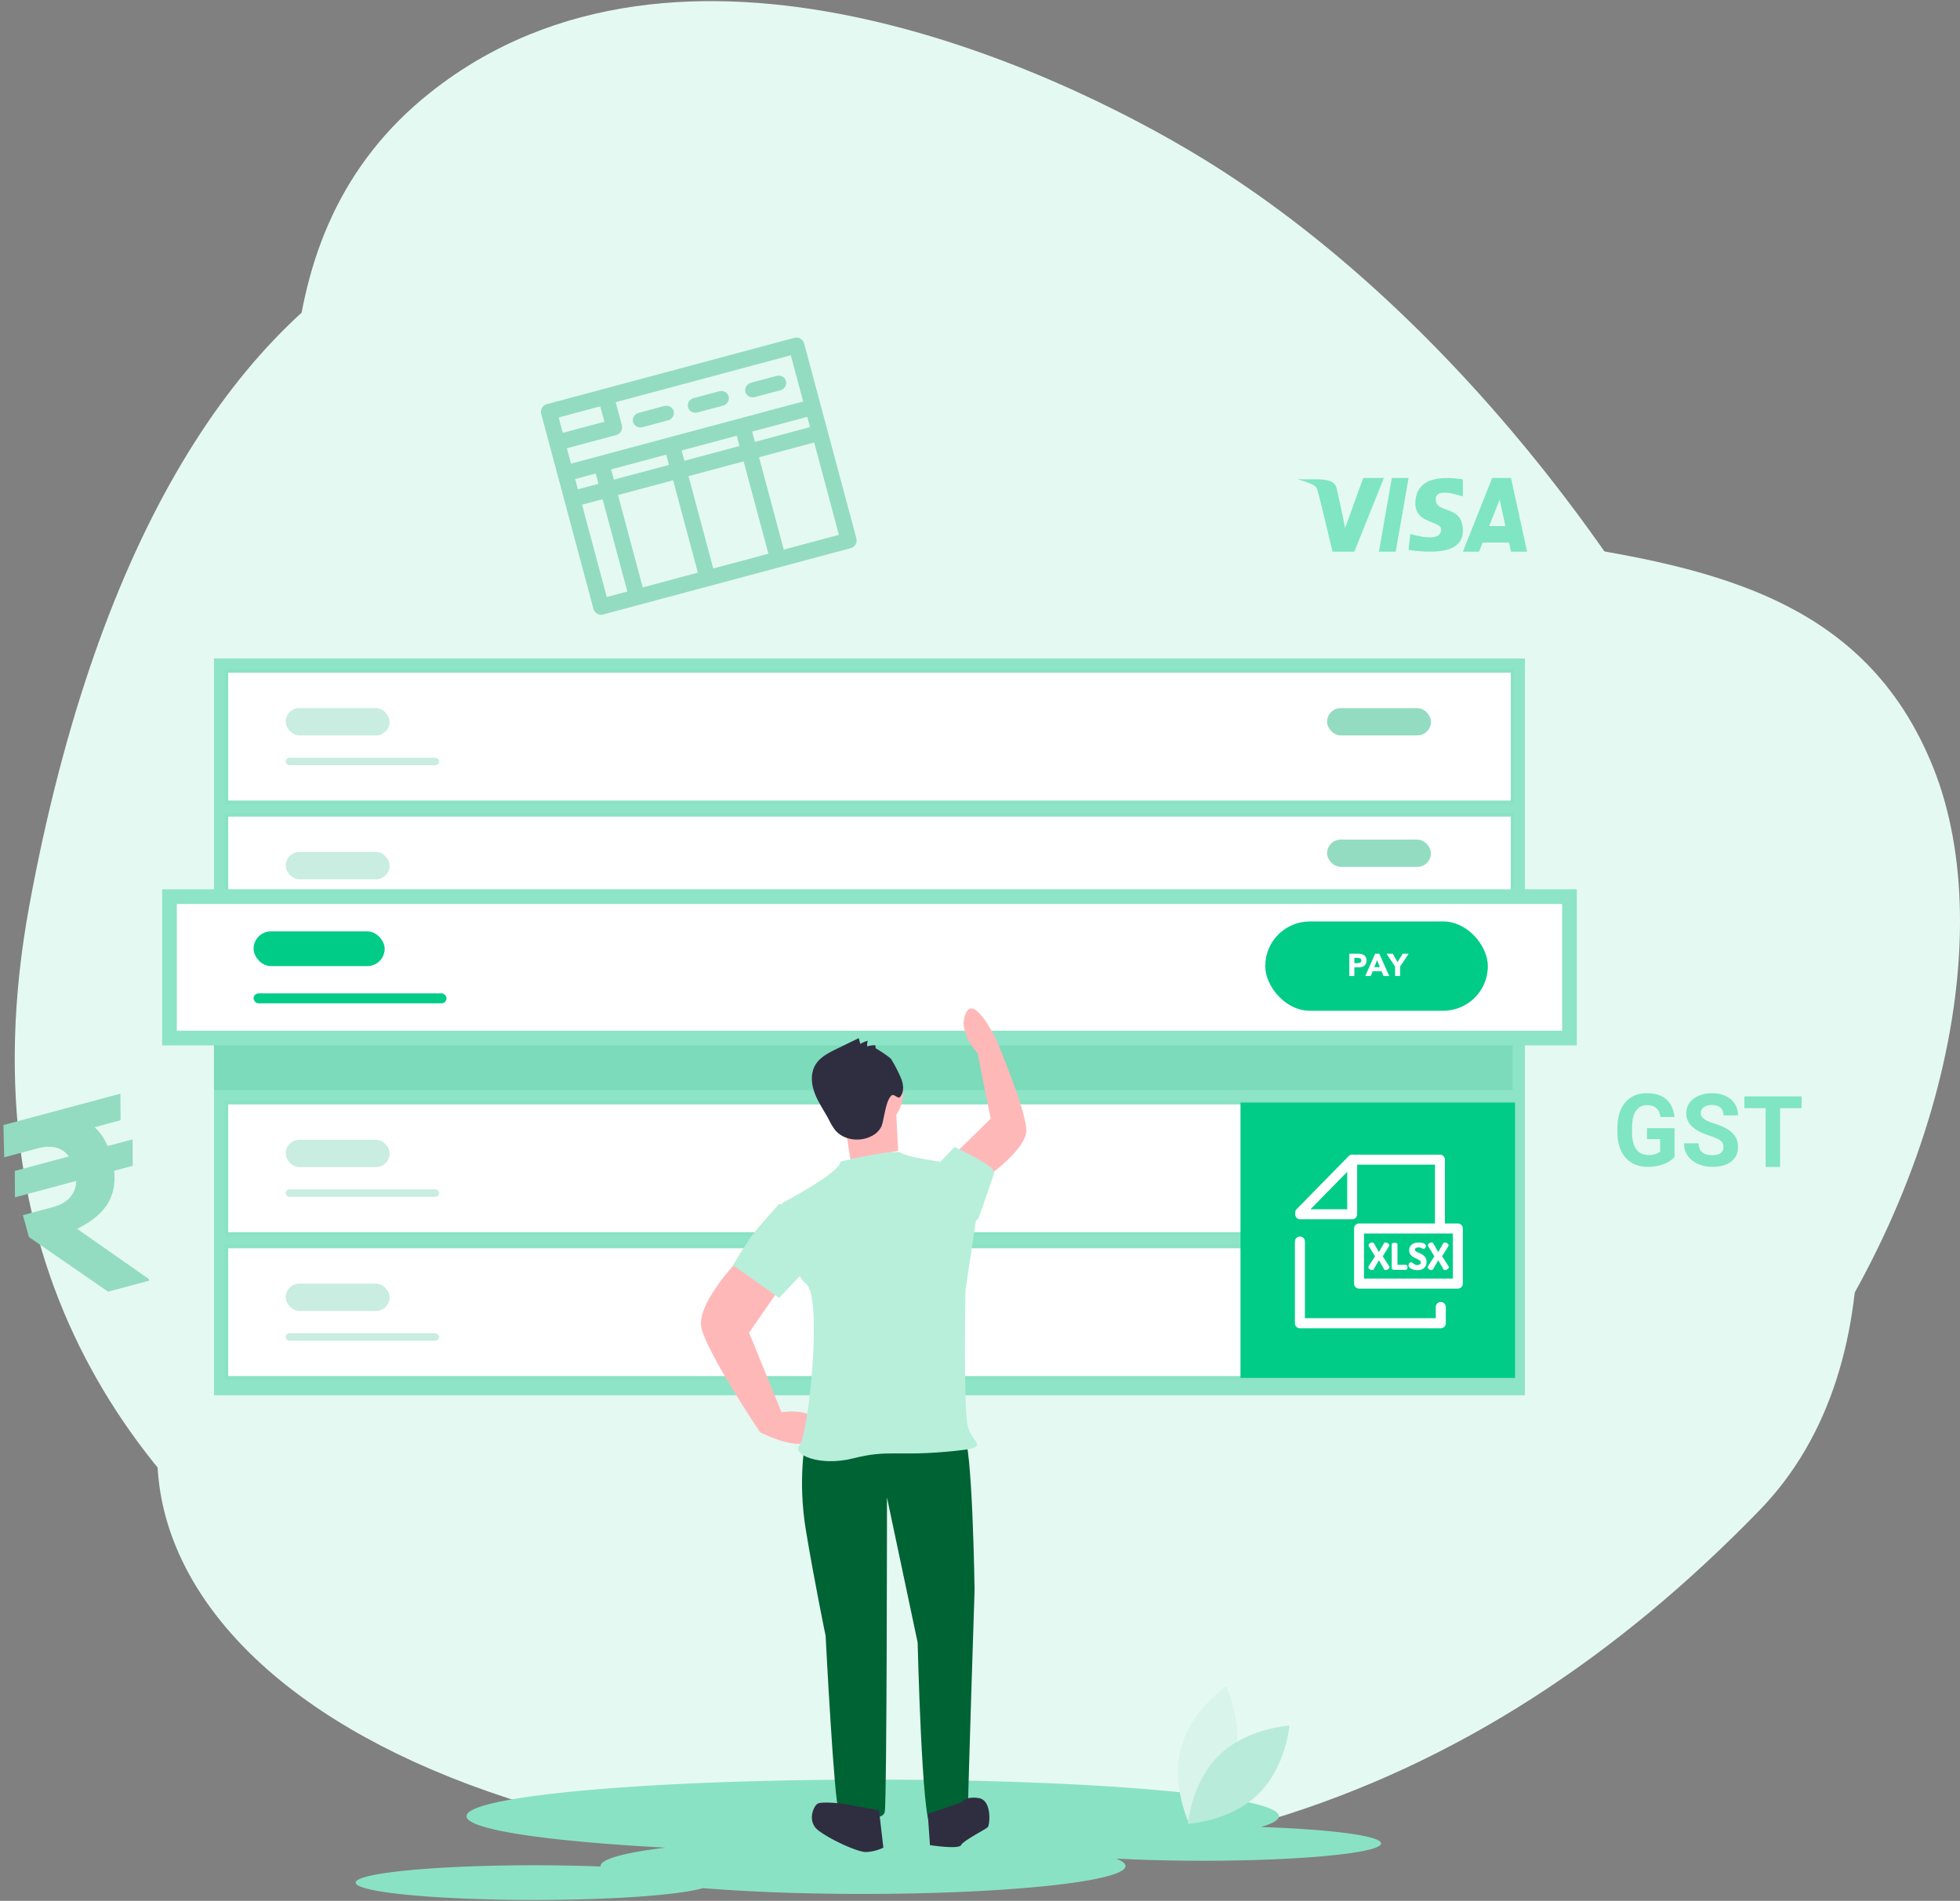 <svg xmlns="http://www.w3.org/2000/svg" width="532" height="516" viewBox="0 0 532 516">
    <rect x="0" y="0" width="532" height="516" fill="#808080" stroke="none"/>
    <g fill="none" fill-rule="evenodd">
        <path fill="#E5F9F3" d="M326.94 43.332C285.206 17.637 184.36-28.452 116.849 25.074c-97.015 76.915 32.987 258.288-35.61 305.9-68.582 47.625-49.102 135.326 86.43 165.224C303.2 526.106 400.61 489.284 477.566 410c76.955-79.284-23.71-288.53-150.626-366.667"/>
        <path fill="#E5F9F3" d="M206.208 489.211S-29.267 447.362 7.998 245.602C45.272 43.847 162.16 15.451 258.726 94.661c96.558 79.21 228.691 20.918 265.963 113.58 37.266 92.662-67.767 309.361-318.48 280.97" style="mix-blend-mode:multiply"/>
        <g transform="translate(46 178.755)">
            <path fill="#8EE4C7" d="M12.085 0h355.83v200H12.085z"/>
            <path fill="#FFF" stroke="#8AE2C4" d="M15.442 3.367h349.117v35.69H15.442z"/>
            <path fill="#69D2AE" d="M12.085 103.03h352.473v14.142H12.085z" opacity=".5"/>
            <path fill="#FFF" stroke="#8AE2C4" d="M15.442 42.424h349.117v35.69H15.442zM15.442 120.539h349.117v35.69H15.442zM15.442 159.596h349.117v35.69H15.442z"/>
            <g fill="#C9EDE0" transform="translate(31.555 13.468)">
                <rect width="28.198" height="7.407" rx="3.704"/>
                <rect width="41.625" height="2.02" y="13.468" rx="1.01"/>
            </g>
            <g fill="#C9EDE0" transform="translate(31.555 52.525)">
                <rect width="28.198" height="7.407" rx="3.704"/>
                <rect width="41.625" height="2.02" y="13.468" rx="1.01"/>
            </g>
            <g fill="#C9EDE0" transform="translate(31.555 130.64)">
                <rect width="28.198" height="7.407" rx="3.704"/>
                <rect width="41.625" height="2.02" y="13.468" rx="1.01"/>
            </g>
            <g fill="#C9EDE0" transform="translate(31.555 169.697)">
                <rect width="28.198" height="7.407" rx="3.704"/>
                <rect width="41.625" height="2.02" y="13.468" rx="1.01"/>
            </g>
            <path fill="#FFF" stroke="#8EE4C7" stroke-width="4" d="M0 64.646h380v38.384H0z"/>
            <g fill="#00CC87" transform="translate(22.827 74.074)">
                <rect width="35.583" height="9.428" rx="4.714"/>
                <rect width="52.367" height="2.694" y="16.835" rx="1.347"/>
            </g>
            <rect width="28.198" height="7.407" x="314.205" y="13.468" fill="#93DCC1" rx="3.704"/>
            <rect width="28.198" height="7.407" x="314.205" y="49.158" fill="#93DCC1" rx="3.704"/>
            <rect width="28.198" height="7.407" x="314.205" y="130.64" fill="#93DCC1" rx="3.704"/>
            <rect width="28.198" height="7.407" x="314.205" y="169.697" fill="#93DCC1" rx="3.704"/>
            <path fill="#00CC87" d="M290.707 120.539h74.523v74.747h-74.523z"/>
            <g fill-rule="nonzero">
                <path fill="#FFF" d="M345.073 181.818h-38.238c-.75 0-1.358-.614-1.358-1.373v-22.17c0-.758.608-1.373 1.358-1.373.75 0 1.359.615 1.359 1.373v20.797h35.52v-3.03c0-.758.609-1.373 1.359-1.373s1.358.615 1.358 1.373v4.403c0 .759-.608 1.373-1.358 1.373z"/>
                <g fill="#00CC87">
                    <path d="M306.89 151.168v-.445l14.124-14.615v15.06zM322.879 155.095h26.838v15.19h-26.838z"/>
                </g>
                <g fill="#FFF">
                    <path d="M349.7 153.37h-3.512v-17.33c0-.751-.603-1.36-1.348-1.36h-23.82c-.017 0-.034.002-.05.003a1.232 1.232 0 0 0-.218.024l-.004.001a1.316 1.316 0 0 0-.206.062c-.053.02-.105.043-.155.07l-.006.002a1.33 1.33 0 0 0-.184.123 1.348 1.348 0 0 0-.136.118L305.95 149.47a1.34 1.34 0 0 0-.09.101c-.018.023-.035.048-.052.072l-.025.035c-.02.03-.037.06-.054.091l-.013.023a1.361 1.361 0 0 0-.045.096l-.01.024a1.322 1.322 0 0 0-.034.095l-.01.03a1.32 1.32 0 0 0-.022.088l-.01.04-.012.084-.006.048c-.003.028-.003.056-.004.083 0 .016-.003.03-.003.046v.438c0 .75.604 1.359 1.348 1.359h14.112c.745 0 1.348-.609 1.348-1.36v-13.464h21.126v15.972h-20.61c-.744 0-1.347.608-1.347 1.359v14.952c0 .75.603 1.359 1.347 1.359h26.818c.744 0 1.347-.609 1.347-1.36V154.73c0-.75-.603-1.36-1.347-1.36zm-39.994-3.866l9.966-10.159v10.159h-9.966zm38.647 18.817h-24.122v-12.233h24.122v12.233z"/>
                    <path d="M328.276 163.358l-1.456 2.494c-.07.11-.21.161-.369.161-.429 0-1.037-.342-1.037-.774 0-.091.03-.181.09-.282l1.725-2.686-1.655-2.675a.572.572 0 0 1-.1-.312c0-.422.568-.744 1.007-.744.22 0 .37.08.469.261l1.326 2.334 1.326-2.334c.1-.18.25-.261.47-.261.438 0 1.006.322 1.006.744 0 .1-.03.201-.1.312l-1.655 2.675 1.726 2.686c.06.1.09.191.09.282 0 .432-.609.774-1.038.774-.16 0-.309-.05-.369-.16l-1.456-2.495zM332.434 165.953c-.34 0-.678-.161-.678-.483v-6.397c0-.332.389-.473.778-.473s.777.14.777.473v5.512h2.274c.3 0 .449.342.449.684s-.15.684-.45.684h-3.15zM339.653 163.981c0-1.217-3.16-1.006-3.16-3.36 0-1.508 1.306-2.081 2.552-2.081.529 0 1.984.1 1.984.885 0 .271-.179.825-.618.825-.359 0-.548-.383-1.366-.383-.708 0-.997.292-.997.604 0 1.006 3.16.815 3.16 3.35 0 1.448-1.046 2.232-2.492 2.232-1.306 0-2.403-.643-2.403-1.307 0-.342.299-.845.678-.845.468 0 .767.744 1.695.744.459 0 .967-.18.967-.664zM344.38 163.358l-1.456 2.494c-.07.11-.21.161-.369.161-.429 0-1.037-.342-1.037-.774 0-.091.03-.181.09-.282l1.725-2.686-1.655-2.675a.572.572 0 0 1-.1-.312c0-.422.568-.744 1.007-.744.22 0 .369.08.469.261l1.326 2.334 1.326-2.334c.1-.18.25-.261.47-.261.438 0 1.006.322 1.006.744 0 .1-.03.201-.1.312l-1.655 2.675 1.726 2.686c.06.1.09.191.09.282 0 .432-.61.774-1.038.774-.16 0-.309-.05-.369-.16l-1.456-2.495z"/>
                </g>
            </g>
            <g transform="translate(297.42 71.38)">
                <rect width="60.424" height="24.242" fill="#00CC87" rx="12.121"/>
                <path fill="#FFF" fill-rule="nonzero" d="M22.827 8.754h2.304c.321 0 .625.029.911.086a2.1 2.1 0 0 1 .75.295c.213.14.382.328.508.565.125.237.188.535.188.895 0 .353-.058.65-.175.89-.117.24-.278.43-.482.573a1.978 1.978 0 0 1-.727.304c-.28.06-.584.09-.911.09h-1v2.363h-1.366v-6.06zm1.367 2.568h.91c.124 0 .242-.011.356-.034a.958.958 0 0 0 .306-.116.623.623 0 0 0 .22-.222.69.69 0 0 0 .083-.355.591.591 0 0 0-.11-.373.726.726 0 0 0-.28-.218 1.223 1.223 0 0 0-.381-.098 3.985 3.985 0 0 0-.403-.022h-.701v1.438zm5.634-2.568h1.13l2.699 6.06h-1.543l-.534-1.283h-2.41l-.517 1.284h-1.507l2.682-6.06zm.525 1.764L29.6 12.4h1.516l-.763-1.883zm4.89 1.712l-2.331-3.476h1.7l1.314 2.269 1.393-2.269h1.62l-2.33 3.476v2.585h-1.367V12.23z"/>
            </g>
        </g>
        <g fill="#93DCC1" fill-rule="nonzero">
            <path d="M189.34 111.958l6.893-1.847c1.142-.306 1.835-1.426 1.547-2.5-.288-1.075-1.448-1.699-2.59-1.393l-6.893 1.847c-1.143.306-1.835 1.426-1.547 2.5.288 1.076 1.448 1.7 2.59 1.393z"/>
            <path d="M215.616 91.705l-67.188 18.003a2.164 2.164 0 0 0-1.53 2.649c.654 2.445 13.495 50.367 14.178 52.918a2.164 2.164 0 0 0 2.651 1.528l67.187-18.003a2.164 2.164 0 0 0 1.532-2.649l-14.18-52.917a2.164 2.164 0 0 0-2.65-1.529zm-63.977 21.62l11.29-3.025 1.12 4.178-11.29 3.025-1.12-4.178zm18.635 47.246l-5.575 1.494L157.982 137l5.576-1.494 6.716 25.066zm-7.836-29.244l-5.575 1.494-.747-2.785 5.576-1.494.746 2.785zm26.98 24.115l-14.962 4.009-6.716-25.066 14.961-4.01 6.716 25.067zm-7.836-29.244l-14.962 4.009-.746-2.785 14.961-4.01.747 2.786zm26.979 24.114l-14.962 4.01-6.716-25.067 14.961-4.009 6.717 25.066zm-7.836-29.244l-14.962 4.01-.746-2.786 14.962-4.009.746 2.785zm26.98 24.115l-14.962 4.009-6.717-25.066 14.962-4.01 6.716 25.067zm-7.837-29.244l-14.961 4.009-.747-2.785 14.962-4.01.746 2.786zm-1.865-6.963l-63.006 16.882-1.12-4.177 13.382-3.586a2.164 2.164 0 0 0 1.531-2.649l-1.679-6.267 47.533-12.736 3.359 12.533z"/>
            <path d="M204.911 107.786l6.894-1.847c1.142-.306 1.834-1.426 1.546-2.5-.288-1.076-1.447-1.7-2.59-1.393l-6.893 1.847c-1.142.306-1.835 1.426-1.546 2.5.288 1.076 1.447 1.699 2.59 1.393zM174.417 115.957l6.894-1.847c1.142-.306 1.834-1.426 1.546-2.501-.288-1.075-1.447-1.698-2.59-1.392l-6.893 1.847c-1.142.306-1.835 1.425-1.547 2.5.288 1.075 1.448 1.699 2.59 1.393z"/>
        </g>
        <path fill="#93DCC1" fill-rule="nonzero" d="M32.733 304.096l-7.051 1.89c1.47 1.348 2.65 3.053 3.54 5.113l6.78-1.817.01 7.185-5.028 1.347c.384 3.502-.237 6.536-1.864 9.102-1.627 2.565-4.359 4.785-8.195 6.66l19.444 13.593.127.474-11.168 2.992-21.474-14.827-1.63-5.951 7.995-2.143c4.161-1.115 6.32-3.496 6.475-7.143l-16.633 4.457-.042-7.176 14.676-3.932c-1.834-2.437-4.624-3.178-8.37-2.222l-9.177 2.459-.214-8.763 31.747-8.507.052 7.21z"/>
        <g fill-rule="nonzero">
            <path fill="#8AE2C4" d="M144.938 506.34c6.395 0 12.499.122 18.087.34a.836.836 0 0 1-.016-.135c0-1.91 6.659-3.655 17.64-4.987-32.342-1.73-54.021-4.908-54.021-8.541 0-5.484 49.361-9.929 110.252-9.929 60.89 0 110.251 4.445 110.251 9.929 0 1.022-1.718 2.009-4.906 2.937 18.995.635 32.645 2.389 32.645 4.452 0 2.6-21.667 4.707-48.396 4.707-8.556 0-16.591-.216-23.566-.595 1.684.645 2.588 1.325 2.588 2.027 0 4.182-31.897 7.572-71.244 7.572-16.348 0-31.406-.585-43.429-1.57-6.44 1.865-24.55 3.208-45.885 3.208-26.728 0-48.396-2.108-48.396-4.707 0-2.6 21.668-4.707 48.396-4.707z"/>
            <path fill="#D8F4EB" d="M335.042 478.394c-2.766 10.31-12.24 16.694-12.24 16.694s-4.99-10.33-2.224-20.64c2.766-10.308 12.24-16.693 12.24-16.693s4.99 10.33 2.224 20.639z"/>
            <path fill="#B9EBDB" d="M330.973 476.404c-7.612 7.364-8.541 18.684-8.541 18.684s11.41-.62 19.022-7.983c7.612-7.364 8.541-18.684 8.541-18.684s-11.41.62-19.022 7.983z"/>
        </g>
        <g fill-rule="nonzero" transform="translate(190 273.755)">
            <path fill="#006334" d="M34.098 116.038l-5.351.596s-2.379 10.736 0 25.052c2.378 14.315 5.351 28.63 5.351 28.63s2.379 46.525 3.568 47.122c1.19.596 11.892 4.175 12.487.596.594-3.579.594-85.295.594-85.295l8.325 39.367s1.19 49.507 3.568 49.507 10.108-.597 10.108-4.772c0-4.175 1.784-59.05 1.784-59.05s-.595-40.56-2.973-41.753c-2.379-1.193-37.46 0-37.46 0z"/>
            <path fill="#2F2E41" d="M38.51 215.835s-5.336-.599-6.521 0c-1.186.598-2.964 4.787 0 7.18C34.953 225.41 42.659 229 45.03 229a12.17 12.17 0 0 0 4.742-1.197l-1.185-10.173-10.078-1.795zM61.818 218.605l.602 8.512s7.836 1.215 8.439 0c.602-1.216 6.63-4.256 7.232-4.864.603-.608 1.206-7.295-2.41-7.903-3.617-.608-4.822 1.216-4.822 1.216l-9.041 3.04z"/>
            <path fill="#FFB8B8" d="M12.733 65.812S-1.355 79.607.406 86.805c1.761 7.197 15.849 28.19 15.849 28.19s13.5 7.197 15.261 0c1.761-7.198-9.392-5.398-9.392-5.398L13.32 88.004l9.978-14.394-10.565-7.798zM76.109 47.009s12.766-8.407 12.47-14.183c-.295-5.776-7.991-23.988-7.991-23.988s-6.02-12.819-8.414-7.58c-2.393 5.239 3.146 10.815 3.146 10.815l3.575 17.865-9.716 9.493 6.93 7.578z"/>
            <ellipse cx="44.419" cy="22.833" fill="#FFB8B8" rx="10.707" ry="10.745"/>
            <path fill="#FFB8B8" d="M39.066 29.879l1.766 11.086 12.956-2.334s-.59-11.086-.59-12.253c0-1.167-14.132 3.5-14.132 3.5z"/>
            <path fill="#B7EFDB" d="M38.13 41.561s14.622-3.554 16.377-2.37c1.755 1.185 10.529 2.37 10.529 2.37l9.944 15.4-2.925 19.545s-.585 31.392.585 36.723c1.17 5.33 7.604 5.923-5.85 7.107-13.453 1.185-15.792-.592-25.151 1.777-9.359 2.37-16.963-1.184-14.623-3.554 2.34-2.369 6.434-40.276 1.755-43.83-4.68-3.553-6.435-21.914-6.435-21.914S38.13 44.523 38.13 41.56z"/>
            <path fill="#B7EFDB" d="M63.825 43.133l1.75-1.842 3.5-3.684s11.372 5.219 10.789 7.061c-.584 1.842-4.375 12.587-4.375 12.587l-5.248 1.842-6.416-15.964zM28.648 54.24l-7.162-1.187s-5.371 5.934-7.162 8.308c-1.79 2.374-5.371 8.309-5.371 8.309l12.533 8.902 9.55-10.09-2.388-14.242z"/>
            <path fill="#2F2E41" d="M47.69 10.838l-.11-.862a6.926 6.926 0 0 0-2.179.338 3.5 3.5 0 0 1 .135-1.549 7.007 7.007 0 0 0-2.016.867l-.44-1.573-6.044 2.945c-2.17 1.057-4.458 2.219-5.698 4.272-1.383 2.289-1.142 5.23-.197 7.728.945 2.496 2.516 4.706 3.775 7.064a17.605 17.605 0 0 0 1.716 2.887c2.281 2.812 6.722 3.38 9.939 1.683a5.717 5.717 0 0 0 2.754-2.802c.235-.761.418-1.536.55-2.321.398-1.607.86-4.924 2.18-5.94.581-.448 1.733 1.035 2.214.484 1.237-1.415.978-3.598.21-5.308a38.57 38.57 0 0 0-2.58-4.973c-.415-.641-4.222-3.044-4.208-2.94z"/>
        </g>
        <path fill="#7FE5C3" fill-rule="nonzero" d="M454.517 314.027c-.705.865-1.702 1.536-2.99 2.012-1.29.477-2.718.716-4.285.716-1.646 0-3.09-.368-4.33-1.103-1.24-.736-2.199-1.803-2.874-3.202-.674-1.4-1.02-3.044-1.038-4.933v-1.324c0-1.943.32-3.625.96-5.047.64-1.421 1.563-2.508 2.77-3.262 1.205-.753 2.618-1.13 4.238-1.13 2.255 0 4.018.551 5.29 1.652 1.27 1.1 2.024 2.703 2.26 4.806h-3.815c-.174-1.114-.56-1.93-1.156-2.447-.596-.517-1.417-.775-2.462-.775-1.332 0-2.347.512-3.043 1.537-.697 1.025-1.05 2.55-1.058 4.573v1.243c0 2.041.379 3.583 1.136 4.626.758 1.042 1.868 1.564 3.33 1.564 1.473 0 2.522-.321 3.149-.963v-3.355h-3.566v-2.955h7.484v7.767zm13.292-2.647c0-.757-.262-1.339-.787-1.744-.525-.406-1.47-.834-2.834-1.284-1.364-.45-2.444-.893-3.24-1.33-2.17-1.194-3.254-2.803-3.254-4.826 0-1.052.29-1.99.872-2.814.582-.825 1.417-1.469 2.506-1.932 1.09-.464 2.312-.695 3.667-.695 1.365 0 2.58.251 3.648.755 1.067.504 1.896 1.214 2.486 2.132.59.918.886 1.961.886 3.129h-3.936c0-.892-.276-1.584-.827-2.08-.551-.494-1.325-.741-2.322-.741-.962 0-1.71.207-2.244.622-.533.414-.8.96-.8 1.637 0 .633.313 1.163.938 1.591.625.428 1.546.829 2.762 1.203 2.239.687 3.87 1.538 4.894 2.554 1.023 1.016 1.535 2.281 1.535 3.797 0 1.684-.626 3.005-1.877 3.964-1.25.958-2.934 1.437-5.05 1.437-1.47 0-2.809-.274-4.016-.822-1.207-.549-2.127-1.3-2.761-2.253-.634-.954-.952-2.059-.952-3.316h3.95c0 2.148 1.26 3.222 3.778 3.222.936 0 1.666-.194 2.191-.581.525-.388.787-.93.787-1.625zM489 300.817h-5.835v15.938h-3.925v-15.938h-5.757v-3.193H489v3.193z"/>
        <g fill="#7FE5C3">
            <path d="M377.78 129.755h4.547l-3.496 20h-4.546zM402.423 147.276l-.985 2.479h-4.366l7.948-20h5.111l4.366 20h-4.366l-.541-2.479h-7.167zm1.776-4.469h4.415l-1.565-7.17-2.85 7.17zM352.2 130.11c3.196.873 4.943 1.696 5.243 2.468.3.772 1.72 6.497 4.26 17.177h5.897l8.025-20h-5.608l-4.913 13.593c-1.085-5.348-1.762-8.521-2.031-9.518-.404-1.496.063-3.72-5.63-3.72H352.2zM397.072 134.757v-4.637c-7.899-1.21-12.177.587-12.833 5.39-.985 7.204 7.52 5.485 6.933 8.575-.39 2.06-3.184 2.347-8.38.86l-.465 4.35c9.83 1.382 14.745-.354 14.745-5.21 0-7.282-7.373-4.42-7.373-8.575 0-2.08 2.458-2.33 7.373-.753z"/>
        </g>
    </g>
</svg>
